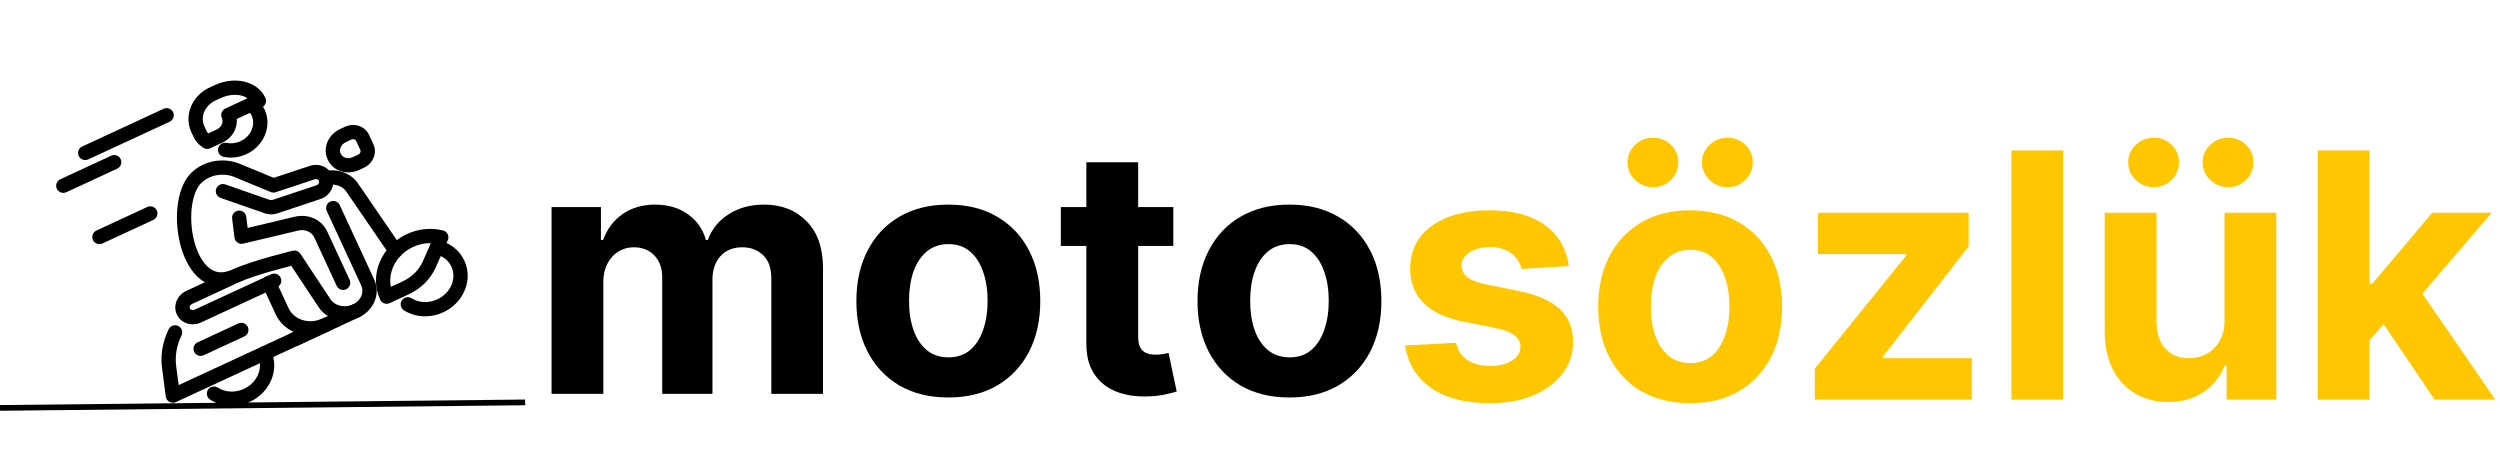 <svg width="438" height="79" viewBox="0 0 438 79" fill="none" xmlns="http://www.w3.org/2000/svg">
<path d="M225.912 69.639C222.602 69.639 219.74 68.936 217.325 67.53C214.925 66.109 213.071 64.135 211.764 61.607C210.457 59.064 209.804 56.117 209.804 52.764C209.804 49.384 210.457 46.429 211.764 43.901C213.071 41.358 214.925 39.384 217.325 37.977C219.74 36.557 222.602 35.847 225.912 35.847C229.222 35.847 232.077 36.557 234.477 37.977C236.892 39.384 238.753 41.358 240.06 43.901C241.366 46.429 242.02 49.384 242.02 52.764C242.02 56.117 241.366 59.064 240.06 61.607C238.753 64.135 236.892 66.109 234.477 67.53C232.077 68.936 229.222 69.639 225.912 69.639ZM225.955 62.608C227.46 62.608 228.717 62.182 229.726 61.33C230.734 60.463 231.494 59.284 232.006 57.793C232.531 56.301 232.794 54.604 232.794 52.7C232.794 50.797 232.531 49.099 232.006 47.608C231.494 46.117 230.734 44.938 229.726 44.071C228.717 43.205 227.46 42.771 225.955 42.771C224.435 42.771 223.156 43.205 222.119 44.071C221.097 44.938 220.322 46.117 219.797 47.608C219.285 49.099 219.03 50.797 219.03 52.7C219.03 54.604 219.285 56.301 219.797 57.793C220.322 59.284 221.097 60.463 222.119 61.33C223.156 62.182 224.435 62.608 225.955 62.608Z" fill="black"/>
<path d="M205.564 36.273V43.091H185.855V36.273H205.564ZM190.329 28.432H199.406V58.943C199.406 59.781 199.534 60.435 199.79 60.903C200.045 61.358 200.4 61.678 200.855 61.862C201.324 62.047 201.864 62.139 202.474 62.139C202.9 62.139 203.327 62.104 203.753 62.033C204.179 61.947 204.506 61.884 204.733 61.841L206.16 68.595C205.706 68.737 205.067 68.901 204.243 69.085C203.419 69.284 202.417 69.405 201.239 69.448C199.051 69.533 197.133 69.242 195.486 68.574C193.852 67.906 192.581 66.869 191.672 65.463C190.763 64.057 190.315 62.281 190.329 60.136V28.432Z" fill="black"/>
<path d="M166.146 69.639C162.837 69.639 159.974 68.936 157.56 67.53C155.159 66.109 153.305 64.135 151.999 61.607C150.692 59.064 150.038 56.117 150.038 52.764C150.038 49.384 150.692 46.429 151.999 43.901C153.305 41.358 155.159 39.384 157.56 37.977C159.974 36.557 162.837 35.847 166.146 35.847C169.456 35.847 172.311 36.557 174.712 37.977C177.126 39.384 178.987 41.358 180.294 43.901C181.601 46.429 182.254 49.384 182.254 52.764C182.254 56.117 181.601 59.064 180.294 61.607C178.987 64.135 177.126 66.109 174.712 67.53C172.311 68.936 169.456 69.639 166.146 69.639ZM166.189 62.608C167.695 62.608 168.952 62.182 169.96 61.33C170.969 60.463 171.729 59.284 172.24 57.793C172.766 56.301 173.028 54.604 173.028 52.7C173.028 50.797 172.766 49.099 172.24 47.608C171.729 46.117 170.969 44.938 169.96 44.071C168.952 43.205 167.695 42.771 166.189 42.771C164.669 42.771 163.391 43.205 162.354 44.071C161.331 44.938 160.557 46.117 160.031 47.608C159.52 49.099 159.264 50.797 159.264 52.7C159.264 54.604 159.52 56.301 160.031 57.793C160.557 59.284 161.331 60.463 162.354 61.33C163.391 62.182 164.669 62.608 166.189 62.608Z" fill="black"/>
<path d="M96.633 69V36.273H105.283V42.047H105.667C106.349 40.129 107.485 38.617 109.076 37.509C110.667 36.401 112.57 35.847 114.786 35.847C117.031 35.847 118.941 36.408 120.518 37.53C122.094 38.638 123.146 40.144 123.671 42.047H124.012C124.68 40.172 125.887 38.673 127.634 37.551C129.396 36.415 131.477 35.847 133.877 35.847C136.931 35.847 139.41 36.82 141.313 38.766C143.231 40.697 144.19 43.439 144.19 46.99V69H135.134V48.78C135.134 46.962 134.651 45.598 133.685 44.689C132.719 43.78 131.512 43.325 130.063 43.325C128.415 43.325 127.13 43.851 126.207 44.902C125.283 45.939 124.822 47.31 124.822 49.014V69H116.022V48.588C116.022 46.983 115.56 45.705 114.637 44.753C113.728 43.801 112.528 43.325 111.036 43.325C110.028 43.325 109.119 43.581 108.309 44.092C107.513 44.59 106.881 45.293 106.413 46.202C105.944 47.097 105.71 48.148 105.71 49.355V69H96.633Z" fill="black"/>
<path d="M414.295 60.582L414.316 49.695H415.637L426.12 37.273H436.539L422.455 53.722H420.303L414.295 60.582ZM406.07 70V26.364H415.147V70H406.07ZM426.525 70L416.894 55.746L422.945 49.332L437.157 70H426.525Z" fill="#FFC700"/>
<path d="M389.733 56.065V37.273H398.81V70H390.096V64.055H389.755C389.016 65.973 387.787 67.514 386.069 68.679C384.364 69.844 382.283 70.426 379.826 70.426C377.638 70.426 375.713 69.929 374.051 68.935C372.39 67.94 371.09 66.527 370.152 64.695C369.229 62.862 368.76 60.668 368.746 58.111V37.273H377.823V56.492C377.837 58.423 378.355 59.95 379.378 61.072C380.401 62.195 381.772 62.756 383.49 62.756C384.584 62.756 385.607 62.507 386.559 62.01C387.51 61.499 388.277 60.746 388.86 59.751C389.456 58.757 389.748 57.528 389.733 56.065ZM377.333 32.798C376.111 32.798 375.06 32.372 374.179 31.52C373.299 30.653 372.858 29.631 372.858 28.452C372.858 27.244 373.299 26.222 374.179 25.384C375.06 24.546 376.111 24.126 377.333 24.126C378.569 24.126 379.613 24.546 380.465 25.384C381.331 26.222 381.765 27.244 381.765 28.452C381.765 29.631 381.331 30.653 380.465 31.52C379.613 32.372 378.569 32.798 377.333 32.798ZM390.373 32.798C389.151 32.798 388.1 32.372 387.219 31.52C386.338 30.653 385.898 29.631 385.898 28.452C385.898 27.244 386.338 26.222 387.219 25.384C388.1 24.546 389.151 24.126 390.373 24.126C391.608 24.126 392.652 24.546 393.505 25.384C394.371 26.222 394.804 27.244 394.804 28.452C394.804 29.631 394.371 30.653 393.505 31.52C392.652 32.372 391.608 32.798 390.373 32.798Z" fill="#FFC700"/>
<path d="M361.475 26.364V70H352.398V26.364H361.475Z" fill="#FFC700"/>
<path d="M317.95 70V64.588L333.973 44.751V44.517H318.504V37.273H344.904V43.175L329.861 62.521V62.756H345.458V70H317.95Z" fill="#FFC700"/>
<path d="M296.111 70.639C292.801 70.639 289.939 69.936 287.524 68.53C285.124 67.109 283.27 65.135 281.963 62.606C280.657 60.064 280.003 57.117 280.003 53.764C280.003 50.383 280.657 47.429 281.963 44.901C283.27 42.358 285.124 40.383 287.524 38.977C289.939 37.557 292.801 36.847 296.111 36.847C299.421 36.847 302.276 37.557 304.676 38.977C307.091 40.383 308.952 42.358 310.259 44.901C311.566 47.429 312.219 50.383 312.219 53.764C312.219 57.117 311.566 60.064 310.259 62.606C308.952 65.135 307.091 67.109 304.676 68.53C302.276 69.936 299.421 70.639 296.111 70.639ZM296.154 63.608C297.659 63.608 298.917 63.182 299.925 62.33C300.934 61.463 301.694 60.284 302.205 58.793C302.73 57.301 302.993 55.604 302.993 53.7C302.993 51.797 302.73 50.099 302.205 48.608C301.694 47.117 300.934 45.938 299.925 45.071C298.917 44.205 297.659 43.771 296.154 43.771C294.634 43.771 293.355 44.205 292.319 45.071C291.296 45.938 290.522 47.117 289.996 48.608C289.485 50.099 289.229 51.797 289.229 53.7C289.229 55.604 289.485 57.301 289.996 58.793C290.522 60.284 291.296 61.463 292.319 62.33C293.355 63.182 294.634 63.608 296.154 63.608ZM289.613 32.798C288.391 32.798 287.34 32.372 286.459 31.52C285.578 30.653 285.138 29.631 285.138 28.452C285.138 27.244 285.578 26.222 286.459 25.384C287.34 24.546 288.391 24.126 289.613 24.126C290.848 24.126 291.892 24.546 292.745 25.384C293.611 26.222 294.044 27.244 294.044 28.452C294.044 29.631 293.611 30.653 292.745 31.52C291.892 32.372 290.848 32.798 289.613 32.798ZM302.652 32.798C301.431 32.798 300.38 32.372 299.499 31.52C298.618 30.653 298.178 29.631 298.178 28.452C298.178 27.244 298.618 26.222 299.499 25.384C300.38 24.546 301.431 24.126 302.652 24.126C303.888 24.126 304.932 24.546 305.784 25.384C306.651 26.222 307.084 27.244 307.084 28.452C307.084 29.631 306.651 30.653 305.784 31.52C304.932 32.372 303.888 32.798 302.652 32.798Z" fill="#FFC700"/>
<path d="M274.863 46.605L266.553 47.117C266.411 46.406 266.106 45.767 265.637 45.199C265.168 44.617 264.55 44.155 263.783 43.814C263.03 43.459 262.128 43.281 261.077 43.281C259.671 43.281 258.485 43.58 257.519 44.176C256.553 44.759 256.07 45.54 256.07 46.52C256.07 47.301 256.383 47.962 257.008 48.502C257.633 49.041 258.705 49.474 260.225 49.801L266.148 50.994C269.33 51.648 271.702 52.699 273.265 54.148C274.827 55.597 275.609 57.5 275.609 59.858C275.609 62.003 274.976 63.885 273.712 65.504C272.462 67.124 270.743 68.388 268.556 69.297C266.383 70.192 263.876 70.639 261.035 70.639C256.702 70.639 253.251 69.737 250.68 67.933C248.123 66.115 246.624 63.644 246.184 60.519L255.111 60.05C255.381 61.371 256.035 62.379 257.072 63.075C258.109 63.757 259.437 64.098 261.056 64.098C262.647 64.098 263.925 63.793 264.891 63.182C265.871 62.557 266.368 61.754 266.383 60.774C266.368 59.95 266.02 59.276 265.339 58.75C264.657 58.21 263.606 57.798 262.185 57.514L256.518 56.385C253.322 55.746 250.942 54.638 249.38 53.061C247.832 51.484 247.057 49.474 247.057 47.031C247.057 44.929 247.626 43.118 248.762 41.598C249.913 40.078 251.525 38.906 253.599 38.082C255.687 37.259 258.13 36.847 260.928 36.847C265.062 36.847 268.315 37.72 270.687 39.467C273.073 41.215 274.465 43.594 274.863 46.605Z" fill="#FFC700"/>
<path fill-rule="evenodd" clip-rule="evenodd" d="M92.005 71L0.01 71.965L0 70.965L91.995 70L92.005 71Z" fill="black"/>
<path fill-rule="evenodd" clip-rule="evenodd" d="M43.13 17.458C43.569 16.926 44.357 16.85 44.889 17.29C45.503 17.796 46.008 18.436 46.359 19.192C47.735 22.166 46.175 25.618 43.182 27.003C41.882 27.605 40.481 27.748 39.195 27.484C38.518 27.345 38.083 26.684 38.222 26.008C38.361 25.332 39.022 24.896 39.698 25.035C40.461 25.192 41.317 25.112 42.132 24.735C44.062 23.841 44.802 21.781 44.09 20.243C43.901 19.835 43.631 19.492 43.298 19.218C42.766 18.779 42.69 17.991 43.13 17.458Z" fill="black"/>
<path fill-rule="evenodd" clip-rule="evenodd" d="M41.754 36.904C42.439 36.819 43.063 37.305 43.148 37.99L43.389 39.931L51.628 37.973C51.628 37.973 51.629 37.973 51.63 37.973C53.93 37.418 56.34 38.414 57.331 40.554L61.252 49.023C61.542 49.649 61.269 50.392 60.643 50.682C60.016 50.972 59.273 50.699 58.983 50.073L55.063 41.605C54.631 40.673 53.498 40.093 52.214 40.403L52.21 40.404L52.21 40.404L42.609 42.685C42.264 42.767 41.899 42.699 41.608 42.496C41.316 42.293 41.124 41.976 41.08 41.623L40.667 38.299C40.582 37.614 41.069 36.989 41.754 36.904Z" fill="black"/>
<path fill-rule="evenodd" clip-rule="evenodd" d="M42.043 28.715C42.044 28.715 42.044 28.715 42.045 28.715L47.958 31.157L54.299 29.056C55.886 28.535 57.75 29.257 58.275 30.97C58.767 32.539 57.879 34.095 56.507 34.731C56.503 34.732 56.499 34.734 56.494 34.736C56.438 34.763 56.291 34.832 56.108 34.88L48.535 37.4L48.513 37.407C47.876 37.607 47.195 37.607 46.57 37.43C46.547 37.423 46.523 37.416 46.5 37.408L38.645 34.672C37.993 34.445 37.648 33.732 37.876 33.08C38.103 32.428 38.815 32.084 39.467 32.311L47.28 35.032C47.442 35.072 47.611 35.068 47.758 35.024L55.365 32.493C55.388 32.485 55.411 32.478 55.434 32.472L55.456 32.462C55.866 32.273 55.951 31.912 55.889 31.717L55.885 31.704C55.836 31.543 55.56 31.274 55.081 31.431C55.08 31.431 55.08 31.431 55.08 31.431L48.303 33.676C48.019 33.77 47.71 33.759 47.433 33.645L41.082 31.023C39.122 30.204 36.67 30.606 35.188 32.139C34.379 32.983 33.786 34.539 33.579 36.541C33.377 38.505 33.568 40.708 34.131 42.651C34.702 44.62 35.608 46.164 36.704 46.998C37.705 47.759 38.985 48.028 40.736 47.217C42.469 46.415 45.137 45.59 47.305 44.977C48.403 44.667 49.397 44.405 50.116 44.221C50.476 44.128 50.768 44.055 50.97 44.005C51.071 43.98 51.15 43.961 51.204 43.948L51.266 43.933L51.286 43.928L51.287 43.928C51.287 43.927 51.288 43.927 51.58 45.143L51.287 43.928C51.798 43.804 52.332 44.014 52.623 44.453L57.889 52.408C58.625 53.541 60.294 54.044 61.863 53.318C62.489 53.028 63.232 53.3 63.522 53.927C63.812 54.553 63.539 55.296 62.913 55.586C60.377 56.76 57.302 56.087 55.796 53.776L51.025 46.569C50.935 46.592 50.839 46.616 50.738 46.642C50.032 46.823 49.059 47.08 47.985 47.383C45.81 47.998 43.318 48.777 41.787 49.486C39.257 50.657 36.981 50.349 35.191 48.988C33.496 47.7 32.377 45.578 31.73 43.348C31.076 41.093 30.857 38.567 31.093 36.284C31.324 34.04 32.018 31.831 33.386 30.406L33.389 30.404C35.652 28.06 39.225 27.539 42.043 28.715Z" fill="black"/>
<path fill-rule="evenodd" clip-rule="evenodd" d="M33.523 23.15C32.147 20.176 33.707 16.724 36.699 15.339L37.591 14.926C39.298 14.136 41.127 13.928 42.728 14.285C44.331 14.642 45.774 15.589 46.494 17.145C46.784 17.771 46.511 18.514 45.885 18.804L41.477 20.845C41.644 22.551 40.616 24.221 38.993 24.972L36.817 25.98C36.424 26.162 35.965 26.127 35.603 25.889C34.929 25.444 34.302 24.831 33.902 23.967L33.523 23.15ZM37.75 17.608C35.82 18.501 35.08 20.561 35.792 22.099L36.17 22.917C36.248 23.085 36.35 23.238 36.48 23.381L37.943 22.704C38.892 22.264 39.17 21.312 38.874 20.672C38.584 20.046 38.857 19.303 39.483 19.013L43.368 17.214C43.043 16.996 42.647 16.828 42.185 16.725C41.166 16.498 39.895 16.614 38.642 17.195L37.75 17.608Z" fill="black"/>
<path fill-rule="evenodd" clip-rule="evenodd" d="M45.81 60.749C46.436 60.459 47.179 60.732 47.469 61.359C49.058 64.79 47.272 68.783 43.78 70.4C41.422 71.491 38.785 71.29 36.807 70.012C36.227 69.638 36.06 68.864 36.435 68.284C36.81 67.704 37.584 67.538 38.163 67.913C39.393 68.707 41.12 68.876 42.729 68.131C45.159 67.006 46.125 64.405 45.201 62.409C44.911 61.782 45.183 61.039 45.81 60.749Z" fill="black"/>
<path fill-rule="evenodd" clip-rule="evenodd" d="M75.321 43.046C75.469 42.371 76.135 41.945 76.81 42.092C78.751 42.517 80.474 43.758 81.358 45.669C82.947 49.101 81.161 53.094 77.669 54.71C75.347 55.785 72.749 55.609 70.783 54.38C70.198 54.014 70.02 53.242 70.386 52.657C70.752 52.072 71.523 51.894 72.108 52.26C73.33 53.024 75.031 53.177 76.618 52.442C79.048 51.317 80.014 48.716 79.09 46.72C78.566 45.587 77.53 44.809 76.275 44.534C75.601 44.387 75.174 43.72 75.321 43.046Z" fill="black"/>
<path fill-rule="evenodd" clip-rule="evenodd" d="M50.551 59.932C50.261 59.305 50.534 58.562 51.161 58.272L58.295 54.969C58.922 54.679 59.665 54.952 59.955 55.578C60.245 56.205 59.972 56.948 59.346 57.238L52.211 60.541C51.584 60.831 50.842 60.558 50.551 59.932Z" fill="black"/>
<path fill-rule="evenodd" clip-rule="evenodd" d="M46.62 48.464C47.246 48.174 47.989 48.446 48.279 49.073L50.55 53.977C51.474 55.973 54.082 56.92 56.512 55.795C57.138 55.505 57.881 55.778 58.171 56.404C58.461 57.031 58.188 57.774 57.562 58.064L30.807 70.45C30.446 70.617 30.027 70.602 29.679 70.41C29.331 70.219 29.095 69.872 29.043 69.478L28.393 64.522C28.393 64.521 28.393 64.52 28.393 64.52C28.077 62.153 28.518 59.787 29.551 57.683C29.855 57.064 30.604 56.808 31.224 57.112C31.843 57.416 32.099 58.165 31.795 58.785C30.964 60.478 30.625 62.348 30.871 64.19L30.872 64.193L30.872 64.193L31.301 67.467L51.438 58.144C50.087 57.53 48.952 56.475 48.281 55.027L46.011 50.123C45.721 49.497 45.993 48.754 46.62 48.464Z" fill="black"/>
<path fill-rule="evenodd" clip-rule="evenodd" d="M34.012 61.633C33.722 61.007 33.995 60.264 34.621 59.974L41.756 56.671C42.382 56.381 43.125 56.654 43.415 57.28C43.705 57.907 43.432 58.65 42.806 58.94L35.671 62.242C35.045 62.533 34.302 62.26 34.012 61.633Z" fill="black"/>
<path fill-rule="evenodd" clip-rule="evenodd" d="M68.482 50.253L70.603 49.272C72.175 48.543 73.413 47.289 74.069 45.806L75.494 42.599C74.468 42.581 73.395 42.793 72.371 43.267C69.416 44.635 67.95 47.602 68.482 50.253ZM66.604 52.5C64.6 48.17 66.848 43.069 71.321 40.998C73.382 40.044 75.622 39.87 77.619 40.376C77.976 40.466 78.275 40.71 78.436 41.041C78.597 41.373 78.604 41.758 78.454 42.095L76.355 46.817C76.355 46.818 76.355 46.818 76.355 46.818C75.443 48.879 73.754 50.567 71.653 51.54L68.264 53.109C67.637 53.399 66.894 53.126 66.604 52.5Z" fill="black"/>
<path fill-rule="evenodd" clip-rule="evenodd" d="M16.282 42.05C15.992 41.423 16.265 40.68 16.891 40.39L25.809 36.261C26.436 35.971 27.179 36.244 27.469 36.871C27.759 37.497 27.486 38.24 26.859 38.53L17.941 42.659C17.315 42.949 16.572 42.676 16.282 42.05Z" fill="black"/>
<path fill-rule="evenodd" clip-rule="evenodd" d="M9.957 33.067C9.667 32.44 9.94 31.698 10.566 31.407L19.485 27.279C20.111 26.989 20.854 27.261 21.144 27.888C21.434 28.514 21.162 29.257 20.535 29.547L11.617 33.676C10.99 33.966 10.247 33.693 9.957 33.067Z" fill="black"/>
<path fill-rule="evenodd" clip-rule="evenodd" d="M13.794 27.32C13.504 26.694 13.777 25.951 14.404 25.661L28.673 19.055C29.299 18.765 30.042 19.037 30.332 19.664C30.622 20.29 30.349 21.033 29.723 21.323L15.454 27.929C14.827 28.219 14.085 27.947 13.794 27.32Z" fill="black"/>
<path fill-rule="evenodd" clip-rule="evenodd" d="M60.614 24.889C59.665 25.328 59.387 26.28 59.683 26.92C59.979 27.559 60.885 27.963 61.834 27.524L62.726 27.111C63.175 26.903 63.227 26.492 63.143 26.31L62.387 24.675C62.303 24.494 61.955 24.267 61.506 24.476L60.614 24.889ZM57.414 27.97C56.454 25.896 57.552 23.551 59.563 22.62L60.455 22.207C61.968 21.507 63.907 22.009 64.655 23.625L65.412 25.26C66.16 26.877 65.288 28.68 63.776 29.38L62.884 29.793C60.872 30.724 58.374 30.044 57.414 27.97Z" fill="black"/>
<path fill-rule="evenodd" clip-rule="evenodd" d="M57.862 35.319C58.488 35.029 59.231 35.301 59.521 35.928L65.576 49.006C66.743 51.528 65.413 54.429 62.913 55.586L59.346 57.238C58.719 57.528 57.976 57.255 57.686 56.629C57.396 56.002 57.669 55.259 58.295 54.969L61.863 53.318C63.3 52.652 63.81 51.143 63.307 50.056L57.252 36.978C56.962 36.352 57.235 35.609 57.862 35.319Z" fill="black"/>
<path fill-rule="evenodd" clip-rule="evenodd" d="M55.856 31.505C55.698 30.833 56.115 30.16 56.787 30.002C59.015 29.479 61.435 30.238 62.751 32.183L70.327 43.236C70.718 43.805 70.572 44.583 70.003 44.973C69.434 45.364 68.656 45.219 68.265 44.649L60.681 33.586C60.023 32.611 58.716 32.117 57.358 32.436C56.687 32.594 56.014 32.177 55.856 31.505Z" fill="black"/>
<path fill-rule="evenodd" clip-rule="evenodd" d="M33.671 53.243C33.221 53.451 33.169 53.862 33.253 54.044C33.337 54.226 33.685 54.452 34.134 54.244L47.512 48.051C48.138 47.761 48.881 48.033 49.171 48.66C49.461 49.286 49.188 50.029 48.562 50.319L35.185 56.513C33.672 57.213 31.733 56.711 30.985 55.094C30.236 53.478 31.108 51.675 32.621 50.974L39.755 47.671C40.382 47.381 41.125 47.654 41.415 48.281C41.705 48.907 41.432 49.65 40.806 49.94L33.671 53.243Z" fill="black"/>
</svg>
